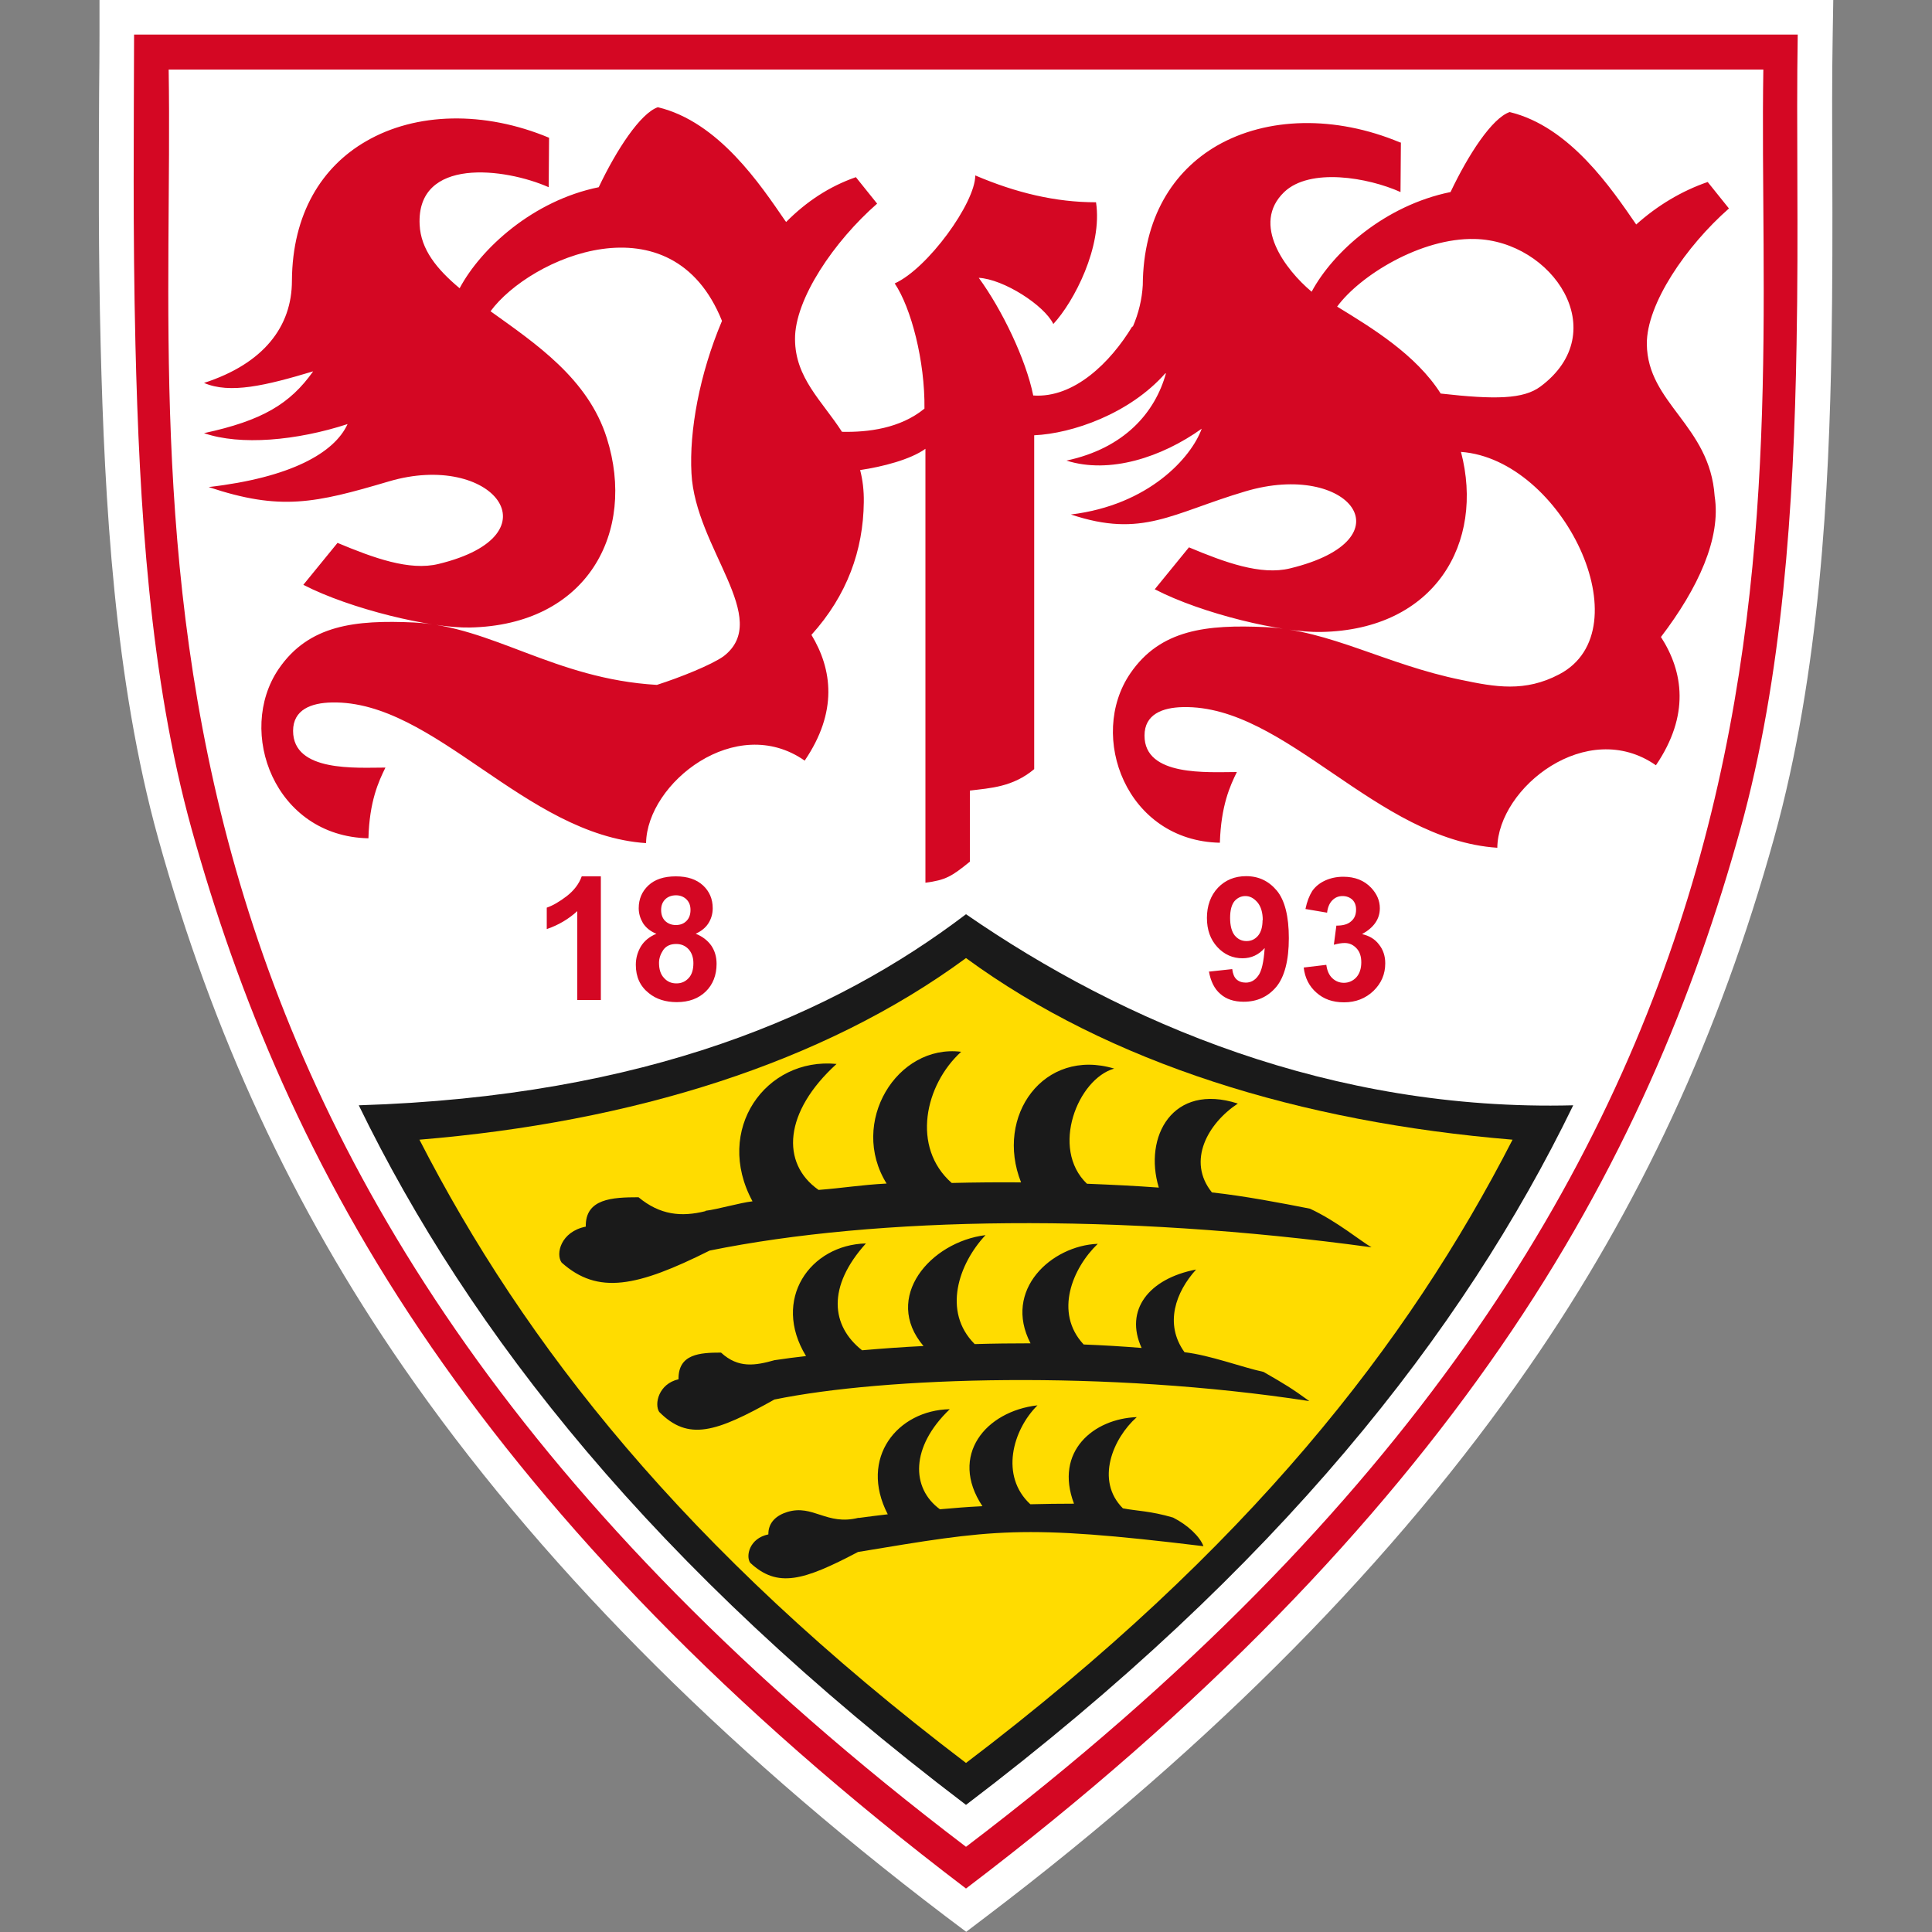 <?xml version="1.0" encoding="UTF-8"?><svg id="Layer_1" xmlns="http://www.w3.org/2000/svg" viewBox="0 0 100 100"><rect x="0" y="0" width="100" height="100" fill="#808080" stroke="none"/><path d="M5.15,0v1.79c0,.98-.01,1.99-.02,3.02-.02,3.92-.04,8.36.08,13.06.2,8.04.71,17.36,2.98,25.53,2.82,10.15,6.97,19.09,12.68,27.35,6.87,9.94,16.31,19.5,28.05,28.42l1.09.82,1.08-.82c11.74-8.92,21.18-18.48,28.05-28.42,5.72-8.26,9.86-17.21,12.68-27.35,2.4-8.62,2.85-18.18,2.98-25.54.05-3.18.05-6.17.04-9.06-.01-2.46-.02-4.79.02-6.98l.03-1.82H6.94S5.15,0,5.15,0Z" style="fill:#fff;"/><path d="M50,97.75c-12.45-9.46-21.33-18.86-27.66-28.01-6.4-9.26-10.05-18.3-12.42-26.82-2.18-7.86-2.71-16.76-2.91-25.1-.14-5.89-.08-11.28-.07-16.03h86.11c-.08,4.76.05,10.14-.06,16.03-.14,8.34-.73,17.24-2.91,25.1-2.36,8.52-6.02,17.56-12.42,26.82-6.32,9.15-15.2,18.55-27.66,28.01" style="fill:#d40723;"/><path d="M8.73,3.59c.37,22.78-4.86,56.95,41.27,92C96.14,60.54,90.9,26.38,91.27,3.6H8.73Z" style="fill:#fff;"/><path d="M67.47,50.08l1.18-.14c.04.3.14.53.31.69s.37.24.6.24c.25,0,.47-.1.64-.28.17-.19.26-.45.26-.78,0-.31-.08-.55-.25-.73-.17-.18-.37-.27-.61-.27-.16,0-.34.03-.56.09l.13-.99c.33,0,.58-.06.76-.22.18-.15.26-.35.26-.61,0-.21-.06-.38-.19-.51-.13-.12-.3-.19-.51-.19s-.38.07-.53.22c-.14.14-.24.36-.27.64l-1.12-.19c.08-.39.2-.69.35-.93.16-.23.38-.41.66-.54.28-.13.6-.2.95-.2.6,0,1.08.19,1.44.57.3.32.45.67.45,1.06,0,.56-.31,1-.92,1.34.36.08.66.25.87.53.22.27.33.6.33.98,0,.56-.2,1.03-.61,1.43-.41.39-.92.59-1.52.59s-1.06-.17-1.43-.5c-.38-.33-.6-.77-.66-1.3M65.36,47.63c0-.39-.09-.7-.27-.92-.19-.22-.39-.33-.63-.33-.22,0-.41.09-.56.26-.15.18-.23.47-.23.87s.08.71.24.91c.17.2.37.29.61.29s.43-.09.59-.27c.16-.19.24-.46.24-.82M62.59,50.29l1.19-.13c.03.24.1.42.22.53.12.11.28.17.48.17.25,0,.47-.11.64-.35.18-.23.29-.71.34-1.44-.31.35-.69.53-1.15.53-.5,0-.94-.19-1.3-.58s-.54-.89-.54-1.51.19-1.16.57-1.56c.38-.4.87-.6,1.46-.6.65,0,1.17.25,1.59.75.41.5.62,1.32.62,2.46s-.22,2-.65,2.52c-.43.51-.99.77-1.69.77-.49,0-.9-.13-1.2-.4-.31-.26-.51-.66-.6-1.19M34.11,49.83c0,.34.08.6.26.79.17.19.38.28.64.28s.46-.09.63-.27c.17-.18.25-.44.25-.78,0-.3-.09-.54-.25-.72-.17-.18-.38-.27-.64-.27-.3,0-.52.1-.67.31-.14.21-.22.43-.22.67M34.22,47.1c0,.24.07.43.21.57.14.13.32.21.55.21s.41-.07.55-.21c.14-.14.21-.33.21-.57s-.07-.41-.21-.55c-.13-.13-.32-.21-.54-.21s-.42.07-.56.21c-.14.14-.21.32-.21.55M33.97,48.33c-.32-.13-.54-.32-.69-.55-.14-.24-.22-.49-.22-.77,0-.48.17-.87.5-1.18.33-.31.8-.47,1.42-.47s1.07.16,1.41.47c.33.31.5.7.5,1.18,0,.29-.08.56-.23.79-.15.23-.37.4-.65.53.35.14.62.35.81.62.18.27.27.58.27.94,0,.58-.19,1.07-.56,1.43-.37.36-.87.55-1.5.55-.57,0-1.06-.15-1.44-.46-.46-.36-.68-.85-.68-1.47,0-.35.09-.66.26-.95.17-.28.44-.51.81-.66M31.1,51.76h-1.22v-4.6c-.45.41-.97.72-1.58.93v-1.11c.32-.11.66-.31,1.04-.6.37-.29.63-.63.77-1.02h.99v6.39Z" style="fill:#d40723;"/><path d="M72.46,7.37c-3.35-1.4-6.88-1.32-9.47.17-2.28,1.32-3.82,3.74-3.84,7.22-.04.71-.21,1.45-.52,2.16l-.02-.03c-1.13,1.87-3.02,3.73-5.13,3.58-.38-1.88-1.62-4.45-2.82-6.09,1.29.07,3.39,1.42,3.86,2.39,1.06-1.14,2.56-4,2.21-6.3-2.1,0-4.14-.49-6.25-1.39,0,1.42-2.46,4.82-4.17,5.59.85,1.26,1.57,4.02,1.54,6.48-1.26,1.03-2.93,1.23-4.27,1.2-1.03-1.6-2.42-2.78-2.43-4.79-.02-2.08,2.03-5.08,4.25-7.02l-1.1-1.37c-1.38.48-2.57,1.27-3.61,2.32l-.06-.08c-1.26-1.83-3.43-5.11-6.58-5.86-.9.31-2.14,2.2-3.06,4.14-3.39.69-6.09,3.15-7.2,5.23-1.17-.98-2.01-2-2.07-3.29-.17-3.52,4.42-2.94,6.68-1.94l.02-2.56c-3.35-1.4-6.89-1.32-9.47.18-2.28,1.31-3.82,3.74-3.84,7.22,0,2.38-1.47,4.29-4.55,5.29,1.34.58,3.19.14,5.65-.6-1.2,1.69-2.64,2.55-5.65,3.2,1.88.65,4.79.39,7.43-.47-.68,1.49-2.94,2.77-7.19,3.26,3.71,1.24,5.5.84,9.32-.29,5.35-1.59,8.81,2.76,2.58,4.27-1.51.37-3.36-.31-5.23-1.09l-1.77,2.17c2.44,1.26,6.62,2.25,8.61,2.21,6.11-.12,8.63-4.95,7.1-9.8-.97-3.09-3.71-4.91-6.02-6.57,2.04-2.78,9.38-5.98,11.98.5-1.17,2.76-1.7,5.71-1.58,7.89.2,3.89,4.2,7.52,1.66,9.47-.62.44-2.23,1.09-3.45,1.48-5.31-.31-8.52-3.03-12.57-3.23-3.04-.14-5.45.12-7.01,2.41-2.2,3.24-.21,8.66,4.65,8.76.05-1.92.53-2.95.88-3.66-1.49,0-4.78.25-4.78-1.9,0-1.1.94-1.45,2-1.47,5.32-.12,9.99,6.86,16.27,7.28.05-3.11,4.65-6.76,8.21-4.27,1.72-2.53,1.43-4.72.35-6.51,1.85-2.05,2.68-4.38,2.71-6.86.01-.62-.06-1.17-.19-1.67,1.15-.17,2.6-.54,3.38-1.1v22.46c1.05-.14,1.35-.32,2.3-1.09v-3.68c1.06-.13,2.22-.18,3.33-1.11v-17.28c1.97-.09,4.93-1.11,6.78-3.2.02,0,.03,0,.04-.01-.56,2.03-2.15,3.88-5.15,4.52,2.23.71,4.93-.17,7-1.65-.54,1.49-2.73,3.95-6.77,4.44,3.71,1.24,5.22-.07,9.04-1.2,5.35-1.59,8.53,2.48,2.3,3.99-1.51.37-3.37-.31-5.23-1.09l-1.77,2.17c2.44,1.27,6.62,2.26,8.62,2.21,5.9-.11,8.46-4.63,7.23-9.32,5.26.38,9.49,9.2,5.09,11.51-1.78.94-3.32.66-5.08.29-3.89-.79-6.79-2.57-10.12-2.73-3.04-.14-5.45.11-7.01,2.4-2.21,3.24-.21,8.66,4.64,8.76.06-1.93.53-2.95.88-3.66-1.5,0-4.79.25-4.78-1.89,0-1.1.93-1.45,1.99-1.47,5.32-.12,9.99,6.86,16.27,7.28.04-3.11,4.64-6.76,8.21-4.27,1.76-2.59,1.42-4.84.26-6.64,1.93-2.53,3.12-5.12,2.78-7.29-.25-3.67-3.48-4.8-3.51-7.87-.02-2.08,2.04-5.08,4.25-7.02l-1.1-1.37c-1.34.46-2.61,1.22-3.7,2.2-1.27-1.84-3.43-5.07-6.55-5.82-.91.31-2.14,2.2-3.06,4.14-3.39.69-6.08,3.09-7.19,5.16-1.36-1.14-3.15-3.5-1.42-5.16,1.33-1.27,4.33-.76,6.02,0l.02-2.56ZM74.57,20.37c-1.28-2.02-3.58-3.41-5.36-4.5,1.18-1.61,4.34-3.57,7.13-3.5,4,.09,7.21,4.8,3.39,7.64-.88.65-2.33.68-5.16.36" style="fill:#d40723;"/><path d="M50,93.42c-16.16-12.27-25.7-24.43-31.43-36.21,14.87-.46,24.62-4.71,31.43-9.89,8.12,5.61,18.9,10.21,31.43,9.89-5.72,11.78-15.27,23.94-31.43,36.21" style="fill:#1a1a1a;"/><path d="M50,91.25c-14.63-11.12-22.87-21.7-28.29-32.26,11-.91,20.88-3.95,28.29-9.4,7.43,5.44,17.29,8.49,28.29,9.4-5.42,10.56-13.66,21.15-28.29,32.26" style="fill:#ffdc00;"/><path d="M44.44,78.57c.49-.07,1-.13,1.51-.19-1.51-2.92.51-5.39,3.21-5.44-2.05,1.96-2,4.09-.51,5.18.98-.08,1.2-.11,2.2-.16-1.75-2.63.18-4.92,2.85-5.22-1.29,1.28-1.95,3.66-.37,5.12.9-.02,1.36-.03,2.26-.03-1.03-2.71,1.02-4.4,3.25-4.48-1.23,1.09-2.16,3.28-.72,4.72.7.14,1.42.13,2.6.48.77.39,1.39.99,1.57,1.48-9.47-1.15-10.87-.86-17.88.3-2.83,1.49-4.16,1.88-5.58.56-.24-.35-.04-1.27.94-1.47-.01-.65.46-1,.98-1.16,1.34-.41,2.03.72,3.69.3M40.11,70.4c.53-.08,1.07-.15,1.61-.21-1.79-2.93.21-5.76,3.1-5.83-2.03,2.25-1.8,4.27-.2,5.53,1.05-.09,2.11-.17,3.18-.22-2.13-2.51.36-5.39,3.21-5.74-1.38,1.47-2.25,3.95-.56,5.64.97-.03,1.94-.04,2.89-.04-1.44-2.77,1.09-5.06,3.48-5.15-1.31,1.26-2.27,3.56-.73,5.21,1.02.04,2.03.1,3,.18-.9-1.96.37-3.59,2.82-4.06-1.05,1.16-1.66,2.81-.6,4.28,1.35.16,2.94.77,4.09,1.02,1.13.65,1.46.85,2.37,1.51-10.54-1.62-21.99-1.25-27.69-.08-3.03,1.7-4.45,2.16-5.96.64-.26-.4-.04-1.45,1-1.69-.02-1.31,1.1-1.38,2.2-1.38.9.83,1.78.67,2.78.39M36.52,62.67c.65-.08,1.75-.41,2.43-.49-2.01-3.7.68-7.47,4.35-7.11-2.73,2.48-2.9,5.14-.93,6.52,1.29-.1,2.19-.26,3.52-.33-1.96-3.15.53-7.23,3.86-6.82-1.88,1.71-2.59,4.94-.49,6.79,1.2-.03,2.4-.04,3.59-.03-1.37-3.44,1.18-6.98,4.82-5.89-1.88.53-3.32,4.13-1.41,5.96,1.27.05,2.51.11,3.72.2-.8-2.63.71-5.44,4.09-4.35-1.56,1.03-2.65,2.98-1.34,4.6,1.67.18,3.65.56,5.07.84,1.4.65,2.64,1.69,3.19,2-13.07-1.79-25.61-1.59-34.26.17-3.76,1.88-5.78,2.3-7.66.62-.32-.44-.05-1.6,1.25-1.86-.03-1.45,1.37-1.52,2.73-1.52,1.11.92,2.21,1.03,3.46.72" style="fill:#1a1a1a;"/></svg>